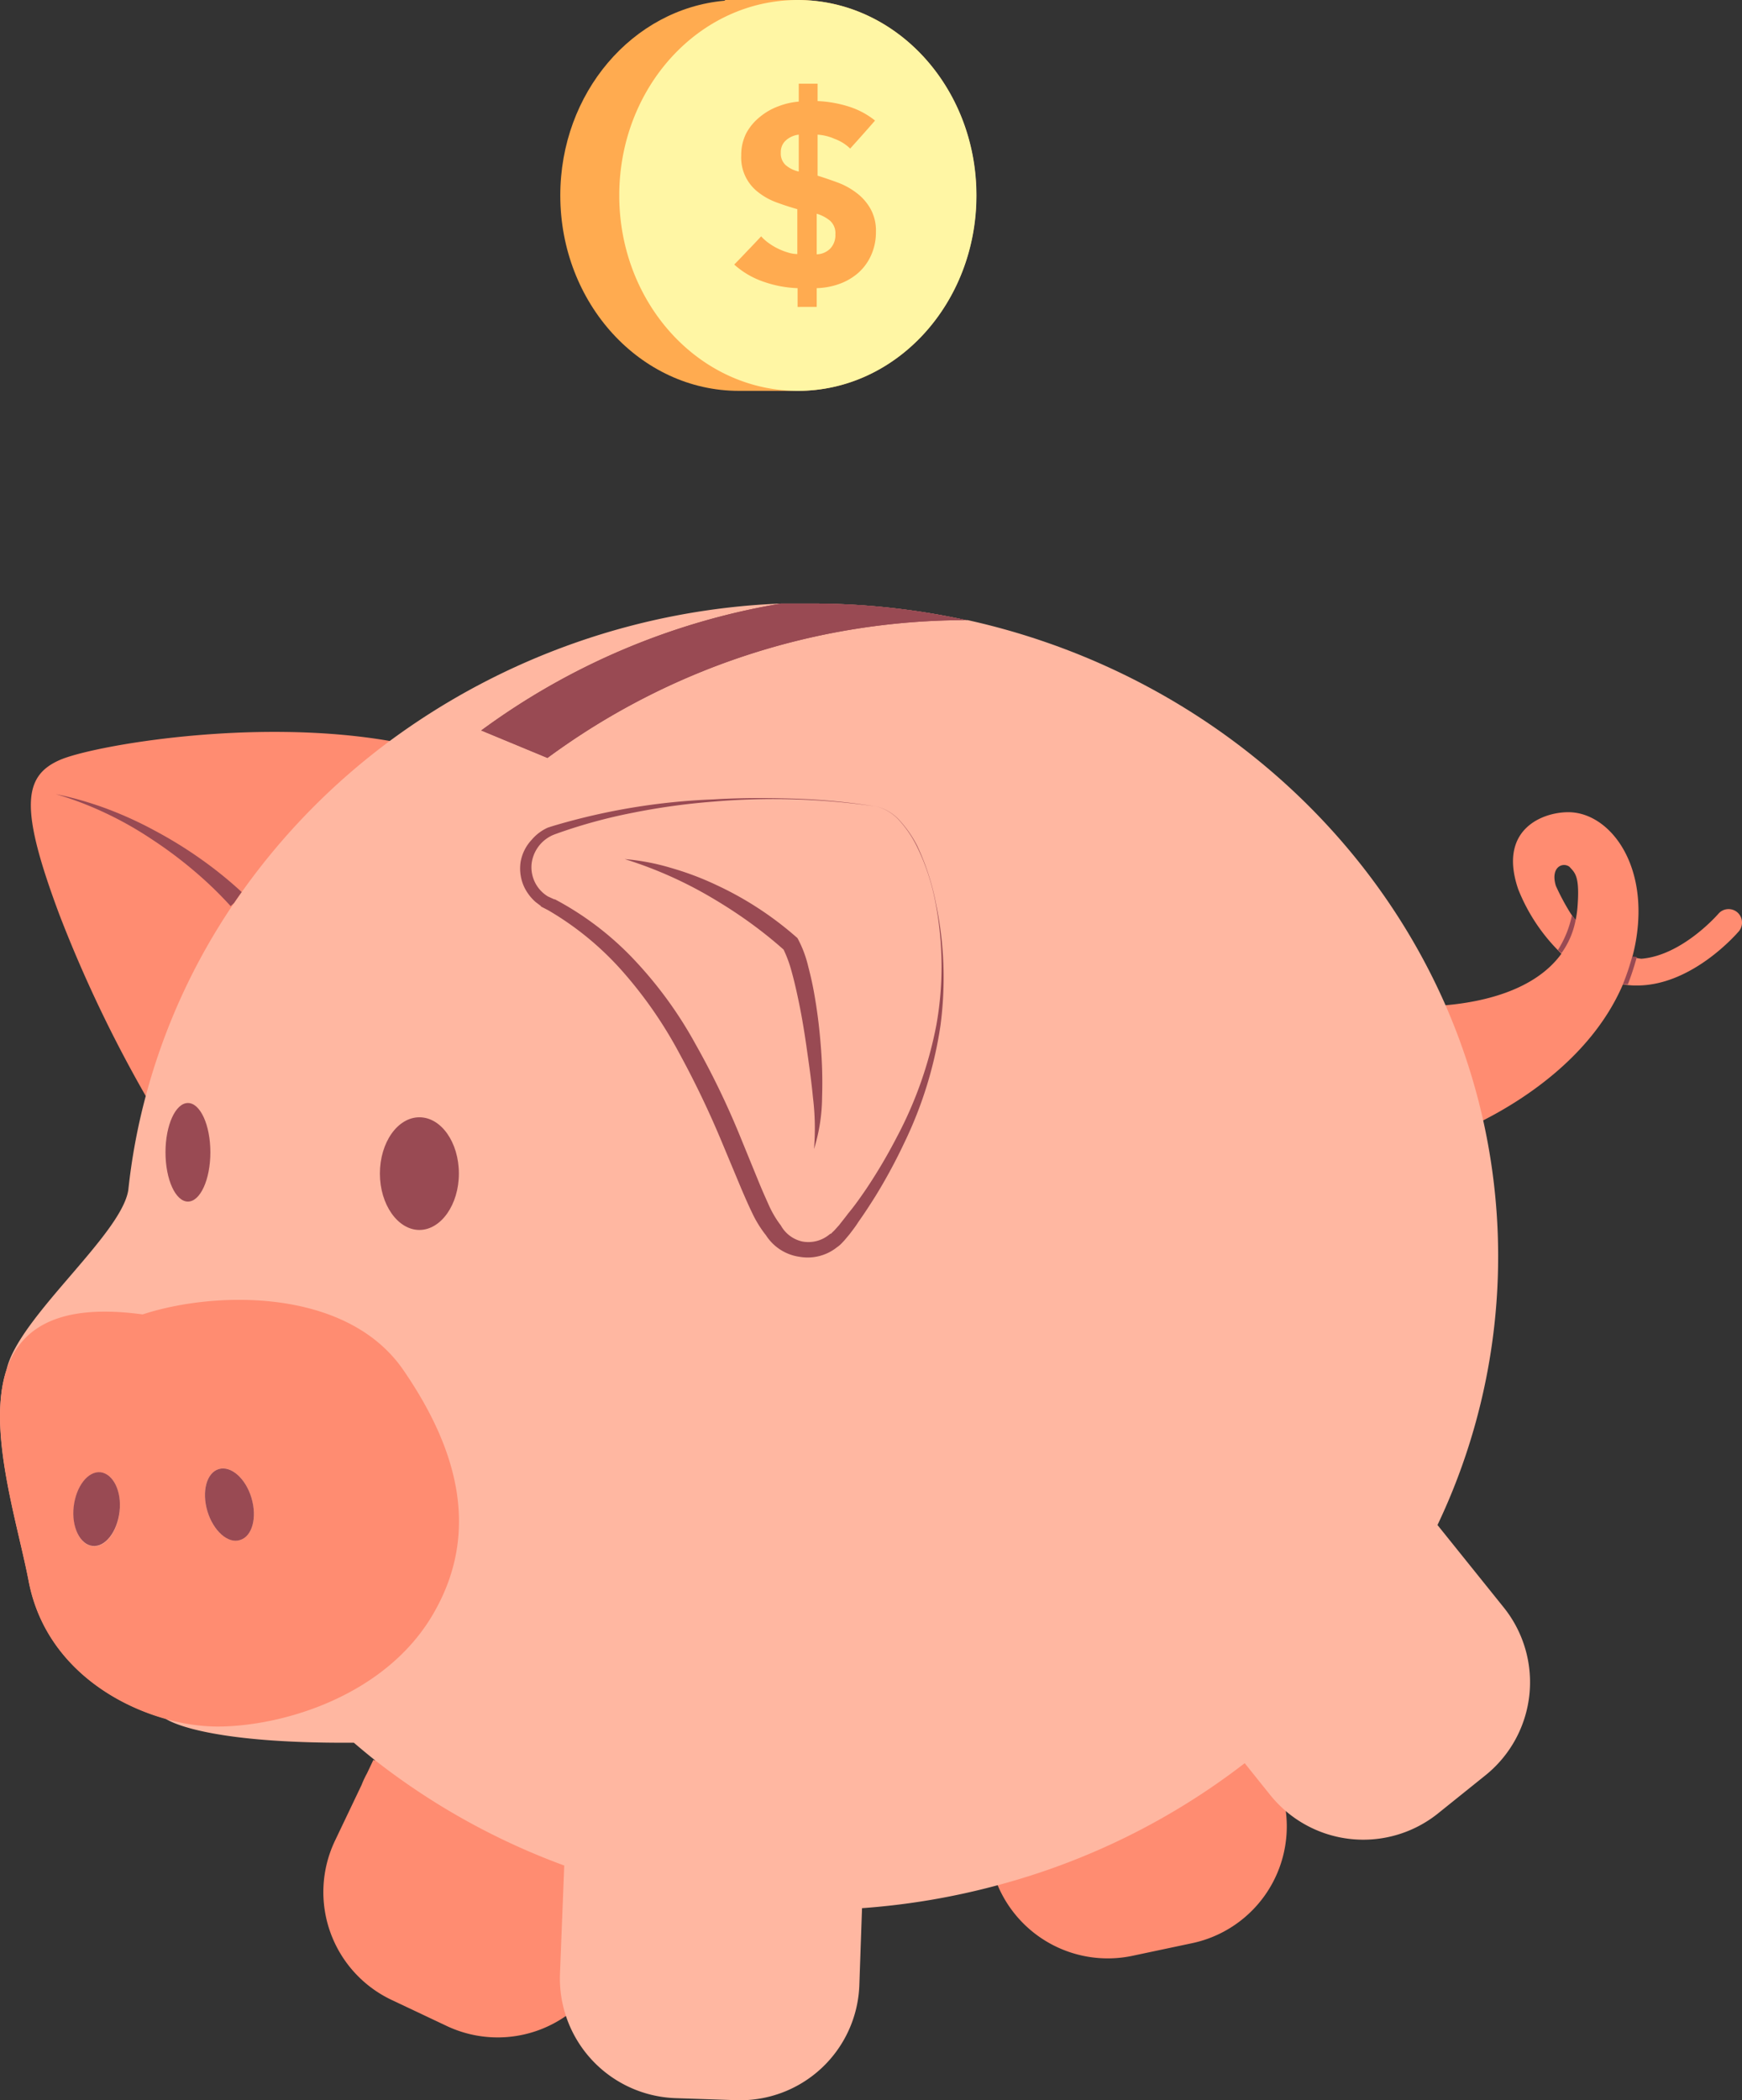 <svg xmlns="http://www.w3.org/2000/svg" viewBox="0 0 194.1 233.94"><rect x="0" y="0" width="194.1" height="233.94" fill="#333333" stroke="none"/><title>Piggybank1</title><g id="a68f76d3-4aff-442e-b83b-de87e0099a9d" data-name="Layer 4 copy"><path d="M88.88,0H80.82l-.1.08C70.49,1,62.43,10.34,62.43,21.77c0,12,8.91,21.77,19.9,21.77h6.55c11,0,19.9-9.75,19.9-21.77S99.87,0,88.88,0Z" transform="translate(0 0)" fill="#ffab50"/><path d="M87,17a1.75,1.75,0,0,0,.55,1.4,3.34,3.34,0,0,0,1.45.71V15a2.59,2.59,0,0,0-1.38.59A1.74,1.74,0,0,0,87,17Z" transform="translate(0 0)" fill="#fff6a4"/><path d="M91,23.81v4.52a2.2,2.2,0,0,0,1.52-.65,2.15,2.15,0,0,0,.56-1.58,1.85,1.85,0,0,0-.58-1.5A4.1,4.1,0,0,0,91,23.81Z" transform="translate(0 0)" fill="#fff6a4"/><path d="M88.88,0C77.89,0,69,9.75,69,21.77s8.91,21.77,19.9,21.77,19.9-9.75,19.9-21.77S99.87,0,88.88,0ZM97,28.57a5.72,5.72,0,0,1-1.49,1.93,6.58,6.58,0,0,1-2.11,1.17A8.13,8.13,0,0,1,91,32.1v2.09H88.87V32.1a12.72,12.72,0,0,1-3.74-.7,9.42,9.42,0,0,1-3.32-1.93q.75-.76,1.5-1.56c.51-.52,1-1.05,1.5-1.58a5.23,5.23,0,0,0,.89.78,6.67,6.67,0,0,0,1.06.62,6.81,6.81,0,0,0,1.08.41,3.54,3.54,0,0,0,1,.16v-5c-.82-.23-1.6-.49-2.36-.77a7.33,7.33,0,0,1-2-1.12,4.85,4.85,0,0,1-1.89-4.09,5.38,5.38,0,0,1,.57-2.5A6,6,0,0,1,84.7,13a7,7,0,0,1,2.06-1.17A8,8,0,0,1,89,11.32v-2H91.1v1.94a13.37,13.37,0,0,1,3.34.57,9,9,0,0,1,3.06,1.6c-.93,1.07-1.86,2.11-2.77,3.12A4.91,4.91,0,0,0,93,15.47,5.52,5.52,0,0,0,91.1,15v4.57c.74.23,1.5.49,2.26.77a8.09,8.09,0,0,1,2.08,1.15A5.75,5.75,0,0,1,97,23.27a5,5,0,0,1,.6,2.57A6.24,6.24,0,0,1,97,28.57Z" transform="translate(0 0)" fill="#fff6a4"/></g><g id="acf3c913-8181-42f2-9243-a768494a9794" data-name="Layer 6"><path d="M175,101.68l.14.21.08.12.38.48a10.73,10.73,0,0,0,.2-1.32c.3-3.57-.28-3.94-.89-4.62-.76-.55-2.14,0-1.51,2.18A25.91,25.91,0,0,0,175,101.68Z" transform="translate(0 0)" fill="none"/><path d="M43.43,82.54c-15.34-2.65-33.26.57-36.77,2.12-4.13,1.81-4.46,5.45,0,17.34a146.71,146.71,0,0,0,9.58,20.09l5.67,4.76L48.58,86.23Z" transform="translate(0 0)" fill="#ff8c71"/><path d="M193.57,101.62a1.5,1.5,0,0,0-2.11.18s-4,4.64-8.58,5a7.25,7.25,0,0,1-1-.2,20,20,0,0,0,.62-3.53c.62-7.27-3.14-12.1-7.13-12.56-2.69-.31-8.67,1.37-6.2,8.56h0a20.45,20.45,0,0,0,4.43,6.79s.14.15.38.38c-3,4.14-8.88,5.39-12.92,5.74l-5.05.24-.77,3.58-.28,4.57,4.52,7.43,5.79-3c4.66-2.37,12.18-7.26,15.56-15.14a11,11,0,0,0,1.23.12h0l.34,0c6.16,0,11.13-5.79,11.36-6.05A1.51,1.51,0,0,0,193.57,101.62Zm-18.7-5.07c.61.68,1.19,1,.89,4.62a10.73,10.73,0,0,1-.2,1.32l-.38-.48-.08-.12-.14-.21a25.91,25.91,0,0,1-1.6-3C172.73,96.6,174.11,96,174.87,96.55Z" transform="translate(0 0)" fill="#ff8c71"/><path d="M142.29,178.29,119,183.57l-6.61,7.6-3.14,11.73,1.92,7.12a13.31,13.31,0,0,0,15,7.85l6.71-1.42a13.3,13.3,0,0,0,10.39-14.7A219.5,219.5,0,0,0,142.29,178.29Z" transform="translate(0 0)" fill="#ff8c71"/><path d="M50.31,184.57a89.44,89.44,0,0,0-8.57,11.55l-.13-.09-.71,1.5h0a10.86,10.86,0,0,0-.61,1.3l-3,6.29a13.29,13.29,0,0,0,6.32,17.65l6.2,2.93a13.29,13.29,0,0,0,13.23-1.12l2.6-1,12.71-8.26L80.2,198l-14-10Z" transform="translate(0 0)" fill="#ff8c71"/></g><g id="e5b67d36-6060-473c-bab2-2fc33abdd7be" data-name="Layer 7"><path d="M167.59,179.11l-7.42-9.23a69.61,69.61,0,0,0,5.09-45.08,70.63,70.63,0,0,0-4.21-12.86c-9.37-21.33-29.11-37.52-53.22-42.86l-.17,0a80.74,80.74,0,0,0-17.24-1.85c-.82,0-1.62,0-2.43,0l-.92,0A78.57,78.57,0,0,0,43.43,82.54a74.87,74.87,0,0,0-16.5,16.84c-.29.4-.58.82-.86,1.23a70.46,70.46,0,0,0-9.83,21.48,68.17,68.17,0,0,0-1.94,10.44c-.72,5-12.27,14.22-13.57,20.05v0c-2.19,6.64,1.2,16.9,2.47,23.53,1.64,8.59,8.68,13.49,15.23,15.33h0s3.64,2.81,21,2.69c.73.63,1.48,1.25,2.24,1.86a77.52,77.52,0,0,0,21.2,11.82L62.39,220a13.35,13.35,0,0,0,12.8,13.72l6.85.23a13.29,13.29,0,0,0,13.71-12.79l.3-8.6A79.82,79.82,0,0,0,111.18,210a77.74,77.74,0,0,0,27.51-13.59l2.87,3.58a13.94,13.94,0,0,0,1.69,1.74,13.3,13.3,0,0,0,16.95.3l5.35-4.3A13.3,13.3,0,0,0,167.59,179.11Z" transform="translate(0 0)" fill="#ffb7a1"/></g><g id="f1b9d006-73f8-4a44-b12b-1effced4d781" data-name="Layer 5"><path d="M174.87,96.55c-.76-.55-2.14,0-1.51,2.18a24.07,24.07,0,0,0,2.19,3.82,11.72,11.72,0,0,0,.21-1.38C176.06,97.6,175.48,97.23,174.87,96.55Z" transform="translate(0 0)" fill="none"/><path d="M17.36,92.59a42.21,42.21,0,0,0-5.43-2.49,38.3,38.3,0,0,0-5.71-1.64,38.13,38.13,0,0,1,5.51,2.1,39.59,39.59,0,0,1,5.12,2.89,47.12,47.12,0,0,1,4.69,3.49,42.82,42.82,0,0,1,4.16,4l.37-.34c.28-.41.57-.83.86-1.23a44.52,44.52,0,0,0-4.47-3.62A47.1,47.1,0,0,0,17.36,92.59Z" transform="translate(0 0)" fill="#994a53"/><path d="M180.92,109.67l.15,0-.25,0Z" transform="translate(0 0)" fill="#ff8c71"/><polygon points="169.16 99.02 169.16 99.03 169.16 99.02 169.16 99.02" fill="#f9000d"/><path d="M48.27,179.78C53.56,170.69,51,161.45,45,152.7c-6.27-9.25-21-8.94-29.11-6.28C6.44,145.13,2.24,148,.72,152.61c-2.19,6.64,1.2,16.9,2.47,23.53,1.64,8.59,8.68,13.49,15.23,15.33a21.5,21.5,0,0,0,5.74.86C31.59,192.33,43,188.86,48.27,179.78ZM13.32,168.4c-.24,2.27-1.57,4-3,3.84S8,170.13,8.23,167.87s1.57-4,3-3.84S13.56,166.14,13.32,168.4Zm11.05-4.75c1.36-.41,3,1,3.65,3.21s.09,4.29-1.27,4.69-3-1-3.64-3.21S23,164.06,24.37,163.65Z" transform="translate(0 0)" fill="#ff8c71"/><path d="M26.75,171.55c1.36-.4,1.92-2.5,1.27-4.69s-2.29-3.62-3.65-3.21-1.91,2.51-1.26,4.69S25.4,172,26.75,171.55Z" transform="translate(0 0)" fill="#994a53"/><path d="M11.21,164c-1.41-.15-2.74,1.57-3,3.84s.71,4.22,2.11,4.37,2.74-1.57,3-3.84S12.61,164.18,11.21,164Z" transform="translate(0 0)" fill="#994a53"/><path d="M102.21,94.25a12.66,12.66,0,0,0-1.91-2.79,5.3,5.3,0,0,0-2.86-1.69,5.3,5.3,0,0,1,2.84,1.71,12.37,12.37,0,0,1,1.88,2.8,24.39,24.39,0,0,1,2.1,6.4,37.31,37.31,0,0,1,.09,13.41,44.36,44.36,0,0,1-4.44,12.61,59.46,59.46,0,0,1-3.41,5.77c-.63.92-1.27,1.84-2,2.71-.33.45-.68.87-1,1.29l-.54.6-.27.26a.5.5,0,0,1-.12.11h-.06l-.15.12a3.66,3.66,0,0,1-3,.73A3.63,3.63,0,0,1,87,136.5l-.16-.21h0a11.55,11.55,0,0,1-1.24-2.19c-.37-.82-.74-1.66-1.09-2.52l-2.11-5.16a90.21,90.21,0,0,0-4.92-10.14,45.57,45.57,0,0,0-6.65-9.19,34,34,0,0,0-9-6.91l-.08,0-.7-.32,0,0a3.81,3.81,0,0,1-1.82-3.61,4,4,0,0,1,2.53-3.29l.44-.16h0a58.46,58.46,0,0,1,8.25-2.25,75.17,75.17,0,0,1,9-1.25,79,79,0,0,1,18.12.53,72.35,72.35,0,0,0-9-.86c-3-.1-6.06-.1-9.09.08a71.94,71.94,0,0,0-18,3l-.43.14v0a5.06,5.06,0,0,0-1.8,1.35A4.8,4.8,0,0,0,58,96.07a4.91,4.91,0,0,0,.4,2.72,5.25,5.25,0,0,0,1.29,1.7l.61.46,0,0-.08,0,.85.44a33.62,33.62,0,0,1,8.37,6.9,47.74,47.74,0,0,1,6.23,9,104.63,104.63,0,0,1,4.79,10l2.15,5.15c.37.86.74,1.72,1.16,2.59a12.75,12.75,0,0,0,1.59,2.59l0,0h0A5.31,5.31,0,0,0,89.08,140a5.24,5.24,0,0,0,4.19-1.07h0l0,0a3.1,3.1,0,0,0,.49-.41l.32-.34.57-.68c.35-.46.71-.92,1-1.39.67-.94,1.29-1.9,1.9-2.87a61.06,61.06,0,0,0,3.24-6,45,45,0,0,0,4-13,40.43,40.43,0,0,0-.49-13.53A26.93,26.93,0,0,0,102.21,94.25Z" transform="translate(0 0)" fill="#994a53"/><path d="M46.73,124.46c-2.43,0-4.4,2.81-4.4,6.27s2,6.28,4.4,6.28,4.4-2.81,4.4-6.28S49.16,124.46,46.73,124.46Z" transform="translate(0 0)" fill="#994a53"/><path d="M20.94,122.87c-1.38,0-2.5,2.46-2.5,5.49s1.12,5.49,2.5,5.49,2.5-2.46,2.5-5.49S22.32,122.87,20.94,122.87Z" transform="translate(0 0)" fill="#994a53"/><path d="M61,84.43a78.66,78.66,0,0,1,46.8-15.35l-.17,0a80.74,80.74,0,0,0-17.24-1.85c-.82,0-1.62,0-2.43,0l-.92,0A78.09,78.09,0,0,0,53.62,81.37Z" transform="translate(0 0)" fill="#994a53"/><path d="M79.83,98.59a32.9,32.9,0,0,0-5-1.89,25.25,25.25,0,0,0-5.22-1,45.71,45.71,0,0,1,9.5,4.19c1.49.87,2.94,1.8,4.33,2.8s2.64,2,3.87,3.09a13.92,13.92,0,0,1,.87,2.35c.25.89.47,1.82.67,2.75.41,1.86.73,3.75,1,5.64s.55,3.8.73,5.71a28.5,28.5,0,0,1,.12,5.77,20,20,0,0,0,.9-5.8,50,50,0,0,0-.16-5.87,57.73,57.73,0,0,0-.75-5.83c-.18-1-.4-1.94-.65-2.9a12.57,12.57,0,0,0-1.13-3l-.07-.12-.12-.1a37.28,37.28,0,0,0-4.28-3.24A36.91,36.91,0,0,0,79.83,98.59Z" transform="translate(0 0)" fill="#994a53"/><path d="M175.56,102.49l-.41-.53a11.53,11.53,0,0,1-1.56,3.86h0l.39.36A9.15,9.15,0,0,0,175.56,102.49Z" transform="translate(0 0)" fill="#994a53"/><path d="M181.87,106.55a27.05,27.05,0,0,1-1.05,3.11l.25,0,.31,0h0a30.44,30.44,0,0,0,1-3.06Z" transform="translate(0 0)" fill="#994a53"/><path d="M61,84.43a78.66,78.66,0,0,1,46.8-15.35l-.17,0a80.74,80.74,0,0,0-17.24-1.85c-.82,0-1.62,0-2.43,0l-.92,0A78.09,78.09,0,0,0,53.62,81.37Z" transform="translate(0 0)" fill="#994a53"/><line x1="169.16" y1="115.21" x2="161.05" y2="111.94" fill="#ff8c71"/></g></svg>